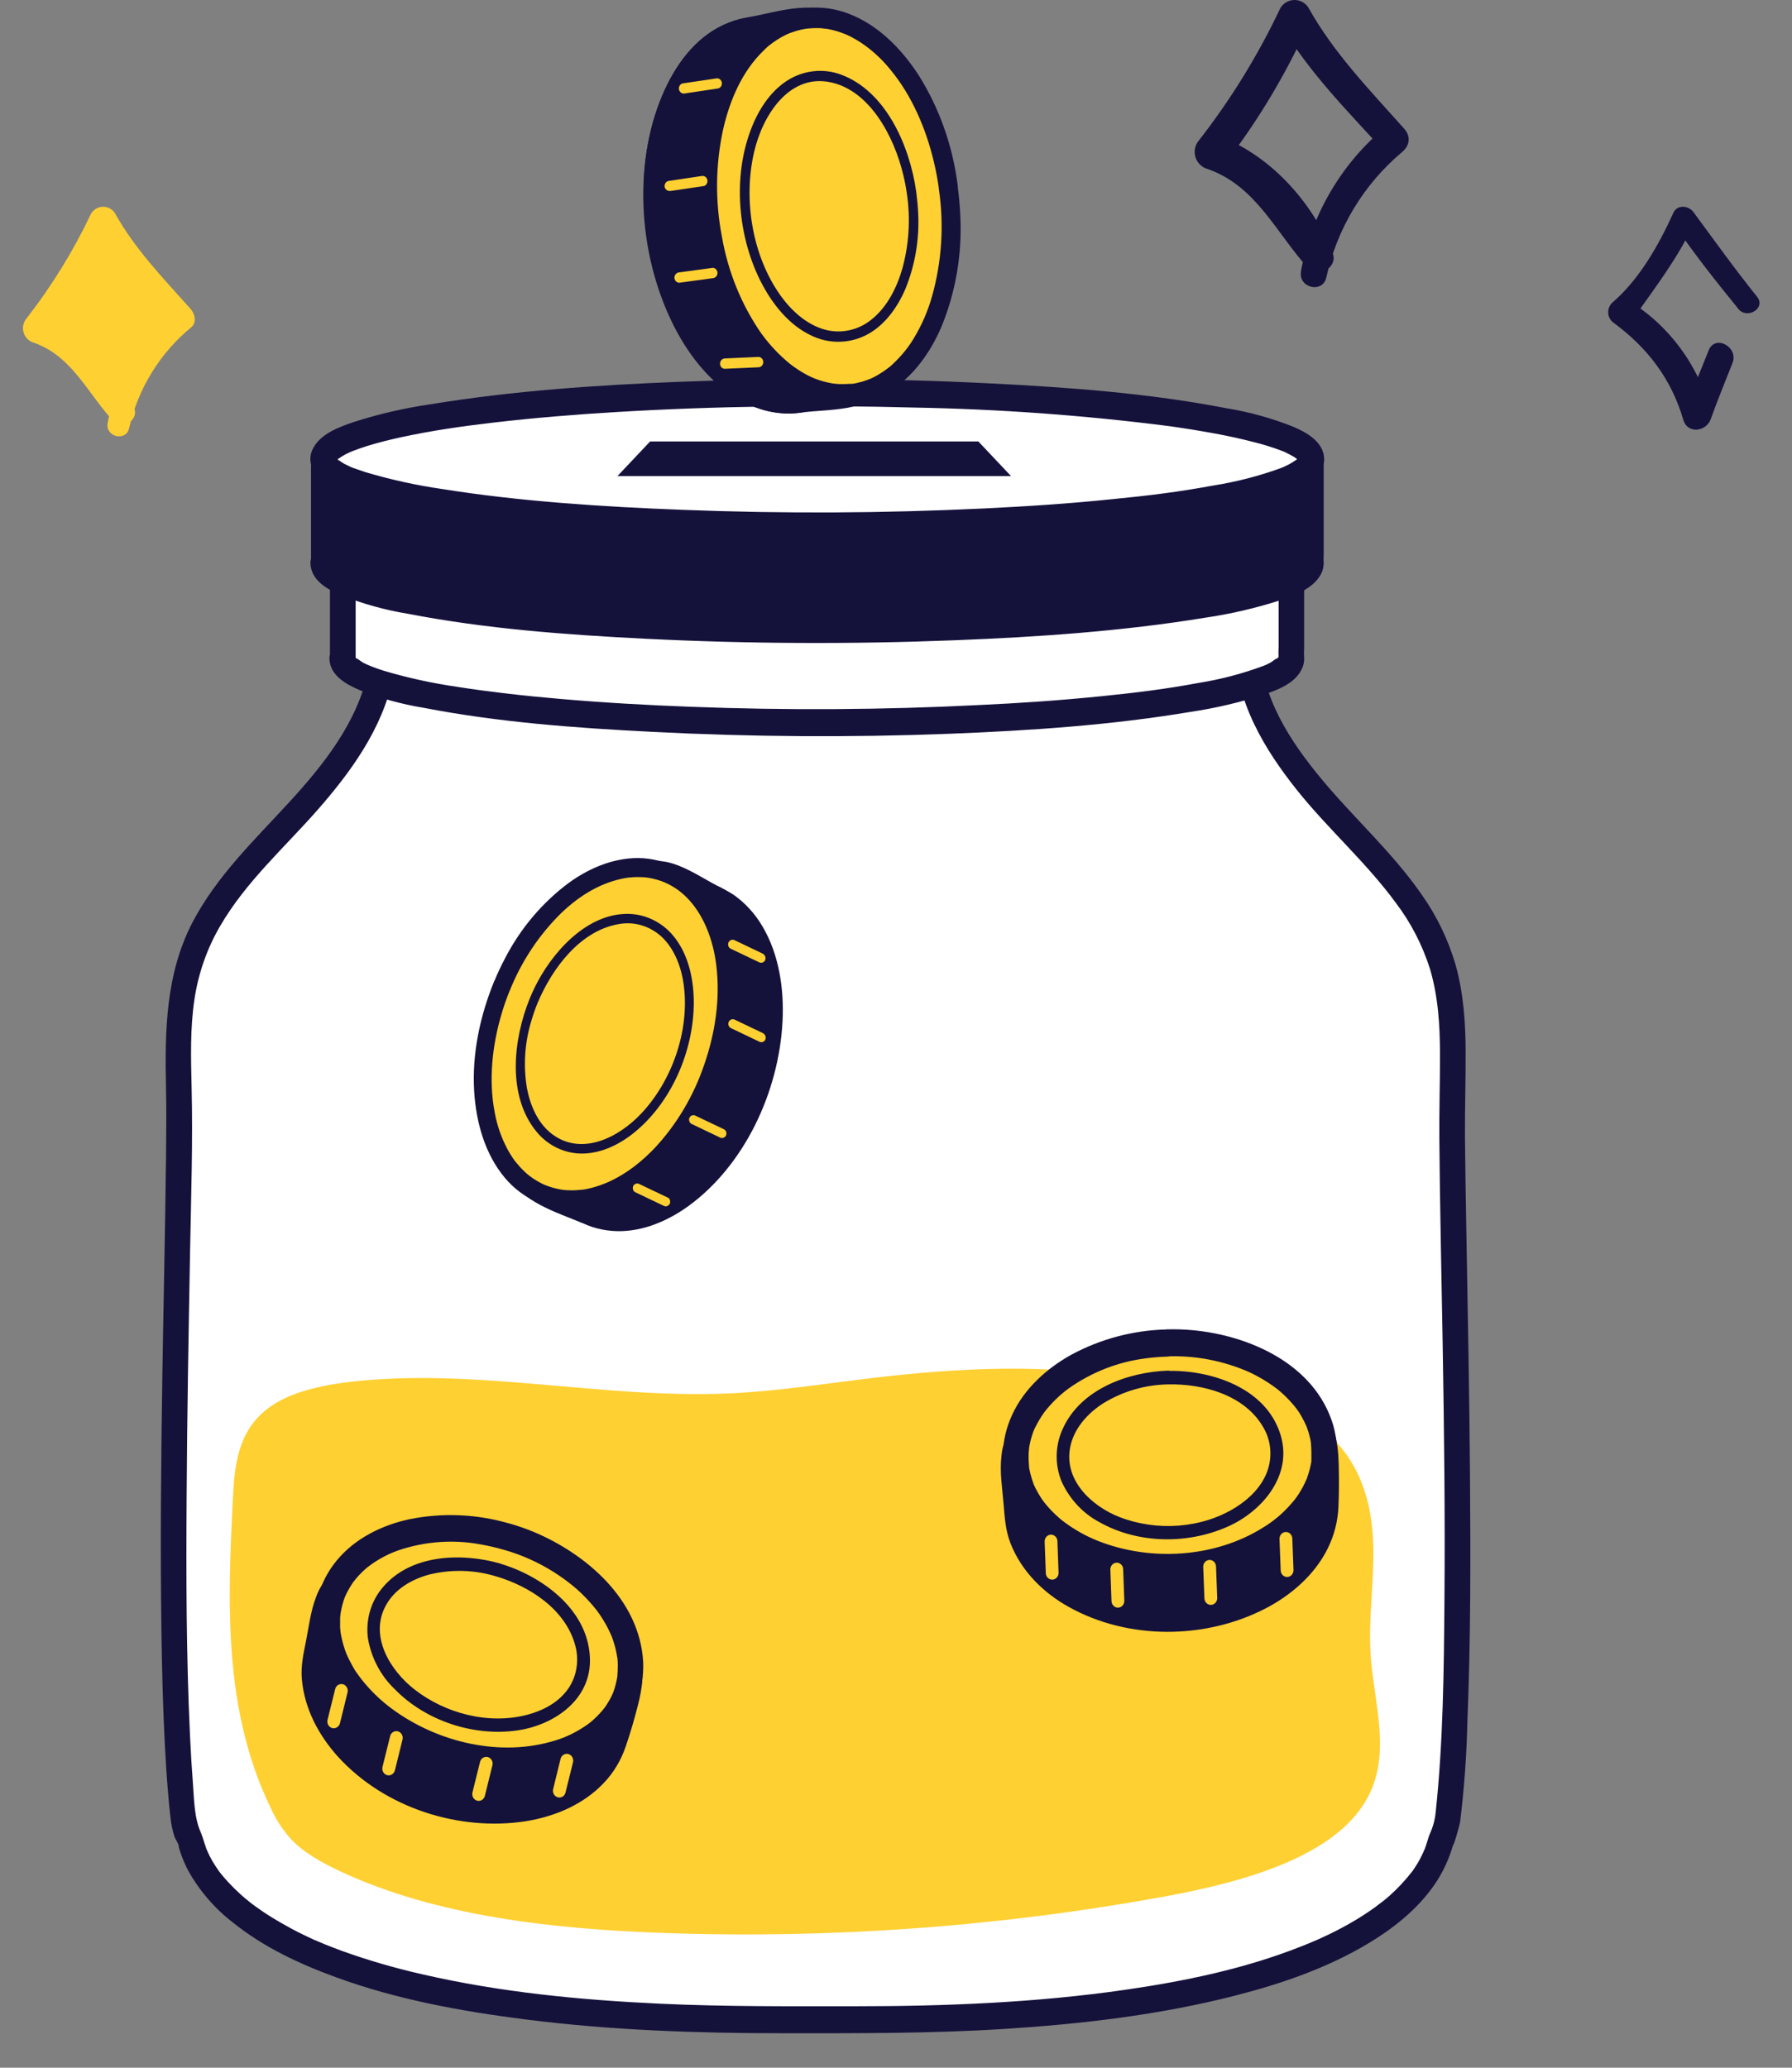<svg width="39" height="45" viewBox="0 0 39 45" fill="none" xmlns="http://www.w3.org/2000/svg">
<rect x="0" y="0" width="39" height="45" fill="#808080" stroke="none"/>
<path d="M8.283 14.671C8.057 15.801 7.237 16.853 6.476 17.68C5.583 18.652 4.577 19.595 4.15 20.872C3.854 21.753 3.866 22.718 3.889 23.656C3.948 25.991 3.554 35.38 3.97 39.403C3.978 39.622 4.032 39.837 4.129 40.032C4.235 40.217 4.523 43.947 16.83 43.947H18.668C30.976 43.947 31.263 40.213 31.369 40.032C31.466 39.837 31.52 39.622 31.529 39.403C31.944 35.38 31.55 25.994 31.61 23.656C31.633 22.718 31.645 21.757 31.348 20.872C30.921 19.595 29.916 18.652 29.023 17.68C28.262 16.853 27.442 15.801 27.216 14.671" fill="white"/>
<path d="M8.015 14.593C7.781 15.726 7.027 16.662 6.281 17.473C5.535 18.285 4.716 19.067 4.191 20.07C3.606 21.19 3.585 22.438 3.613 23.691C3.624 24.186 3.618 24.683 3.613 25.178C3.595 26.769 3.558 28.36 3.533 29.951C3.505 31.801 3.486 33.653 3.513 35.504C3.525 36.324 3.545 37.144 3.587 37.964C3.606 38.313 3.627 38.661 3.657 39.009C3.671 39.184 3.686 39.36 3.708 39.534C3.722 39.686 3.753 39.836 3.8 39.98C3.818 40.028 3.9 40.146 3.893 40.191C3.893 40.218 3.861 40.087 3.875 40.147C3.875 40.161 3.883 40.173 3.886 40.186C3.898 40.224 3.91 40.263 3.922 40.3C3.97 40.445 4.029 40.585 4.1 40.718C4.349 41.16 4.681 41.543 5.075 41.844C5.74 42.38 6.522 42.743 7.307 43.029C8.641 43.519 10.045 43.772 11.443 43.95C13.309 44.187 15.19 44.25 17.069 44.25C18.66 44.25 20.251 44.257 21.84 44.157C23.529 44.05 25.229 43.854 26.876 43.432C27.872 43.178 28.869 42.837 29.765 42.303C30.274 42 30.767 41.618 31.133 41.135C31.336 40.87 31.493 40.569 31.596 40.245C31.605 40.213 31.616 40.182 31.624 40.147C31.639 40.085 31.624 40.2 31.606 40.189C31.634 40.209 31.768 39.705 31.776 39.659C31.866 38.927 31.92 38.191 31.936 37.452C32.008 35.678 32.006 33.9 31.992 32.123C31.979 30.347 31.944 28.585 31.913 26.815C31.901 26.136 31.889 25.457 31.883 24.777C31.878 24.154 31.9 23.533 31.897 22.909C31.897 22.261 31.851 21.602 31.673 20.978C31.511 20.434 31.263 19.924 30.94 19.468C30.298 18.541 29.463 17.804 28.748 16.939C28.092 16.146 27.44 15.169 27.433 14.074C27.433 13.696 26.877 13.695 26.877 14.074V14.202C26.877 14.58 27.433 14.58 27.433 14.202V14.063H26.877L26.891 14.205C26.893 14.282 26.923 14.356 26.974 14.41C27.026 14.465 27.096 14.496 27.169 14.499C27.242 14.499 27.313 14.468 27.365 14.413C27.418 14.358 27.447 14.283 27.447 14.205L27.433 14.063C27.431 13.986 27.401 13.913 27.349 13.858C27.297 13.803 27.228 13.772 27.155 13.77C27.081 13.77 27.011 13.8 26.958 13.855C26.906 13.911 26.877 13.985 26.877 14.063V14.202H27.433V14.074H26.877C26.885 15.258 27.519 16.306 28.217 17.183C28.9 18.041 29.728 18.761 30.378 19.649C30.703 20.077 30.954 20.562 31.12 21.082C31.299 21.683 31.338 22.311 31.339 22.941C31.34 23.572 31.32 24.168 31.325 24.782C31.337 26.285 31.373 27.788 31.398 29.291C31.429 31.132 31.451 32.973 31.436 34.814C31.424 36.352 31.409 37.904 31.246 39.433C31.231 39.594 31.19 39.751 31.124 39.896C31.11 39.928 31.098 39.961 31.087 39.994C31.078 40.023 31.07 40.054 31.06 40.084C31.046 40.129 31.032 40.173 31.016 40.218C31.011 40.231 31.005 40.244 31.001 40.258C30.991 40.288 31.04 40.166 31.008 40.237C30.995 40.267 30.982 40.298 30.968 40.327C30.936 40.398 30.9 40.468 30.861 40.535C30.838 40.574 30.814 40.612 30.789 40.649L30.749 40.708C30.692 40.791 30.78 40.669 30.738 40.723C30.587 40.918 30.42 41.098 30.238 41.26L30.162 41.325L30.117 41.362C30.135 41.347 30.163 41.326 30.117 41.362C30.051 41.413 29.985 41.46 29.918 41.513C29.775 41.615 29.629 41.711 29.479 41.8C29.3 41.906 29.116 42.004 28.93 42.094L28.79 42.16L28.71 42.197L28.697 42.203C28.736 42.185 28.673 42.213 28.664 42.217C28.551 42.266 28.437 42.315 28.321 42.359C27.088 42.848 25.783 43.117 24.482 43.305C22.555 43.583 20.59 43.662 18.636 43.662C17.208 43.662 15.78 43.673 14.352 43.606C12.616 43.525 10.881 43.357 9.183 42.965C8.591 42.831 8.007 42.661 7.434 42.455C7.317 42.411 7.199 42.366 7.082 42.319L6.915 42.249L6.84 42.217L6.793 42.196C6.824 42.209 6.828 42.212 6.793 42.196C6.598 42.106 6.405 42.012 6.216 41.903C6.05 41.811 5.888 41.714 5.73 41.609C5.662 41.563 5.594 41.511 5.527 41.466C5.496 41.443 5.464 41.419 5.435 41.395C5.405 41.37 5.317 41.297 5.387 41.358C5.186 41.192 4.999 41.008 4.831 40.806L4.784 40.748L4.762 40.718C4.718 40.663 4.793 40.764 4.774 40.735C4.756 40.707 4.718 40.655 4.691 40.613C4.644 40.542 4.602 40.469 4.563 40.394C4.531 40.331 4.506 40.265 4.476 40.203C4.527 40.3 4.487 40.232 4.476 40.189C4.467 40.166 4.46 40.143 4.452 40.118C4.43 40.04 4.403 39.962 4.373 39.886C4.226 39.563 4.226 39.176 4.199 38.822C4.172 38.467 4.151 38.118 4.135 37.766C4.053 36.027 4.05 34.285 4.062 32.545C4.072 30.77 4.105 28.995 4.137 27.22C4.159 26.033 4.199 24.843 4.17 23.656C4.155 23.022 4.137 22.377 4.232 21.748C4.317 21.177 4.51 20.631 4.799 20.14C5.355 19.188 6.182 18.455 6.899 17.64C7.616 16.826 8.322 15.866 8.553 14.749C8.629 14.38 8.09 14.224 8.017 14.593H8.015Z" fill="#14123B"/>
<path d="M29.053 31.353C29.676 32.005 29.865 32.835 29.887 33.636C29.909 34.437 29.775 35.236 29.831 36.036C29.905 37.078 30.287 38.169 29.756 39.136C29.067 40.392 27.121 40.948 25.352 41.273C21.757 41.93 18.108 42.196 14.461 42.068C12.013 41.983 9.495 41.699 7.419 40.733C7.011 40.543 6.616 40.324 6.338 40.031C6.151 39.824 5.997 39.587 5.882 39.328C4.855 37.194 4.955 34.864 5.069 32.598C5.103 31.913 5.172 31.163 5.81 30.667C6.28 30.299 6.977 30.147 7.652 30.07C10.367 29.763 13.118 30.446 15.862 30.325C16.894 30.279 17.91 30.119 18.931 29.996C20.839 29.766 22.836 29.664 24.731 30.017C26.17 30.287 28.131 30.386 29.053 31.353Z" fill="#FFD032"/>
<path d="M10.746 34.521C9.548 34.176 8.152 33.918 7.411 34.456C7.04 34.722 7.008 35.505 6.898 35.934C6.563 37.231 7.744 38.701 9.536 39.218C11.328 39.735 13.057 39.102 13.388 37.805C13.505 37.348 13.851 36.543 13.632 36.093C13.227 35.264 11.907 34.859 10.746 34.521Z" fill="#14123B"/>
<path d="M10.821 34.238C10.075 34.023 9.292 33.834 8.514 33.854C8.167 33.855 7.825 33.927 7.505 34.066C7.359 34.131 7.228 34.227 7.119 34.348C7.011 34.469 6.927 34.612 6.874 34.769C6.761 35.063 6.724 35.389 6.662 35.701C6.606 35.985 6.542 36.257 6.57 36.55C6.627 37.194 6.94 37.77 7.355 38.231C8.375 39.351 9.992 39.857 11.432 39.637C12.056 39.539 12.686 39.282 13.138 38.806C13.35 38.584 13.513 38.315 13.615 38.017C13.719 37.717 13.81 37.401 13.888 37.093C13.973 36.754 14.039 36.364 13.907 36.03C13.77 35.723 13.557 35.461 13.291 35.271C12.729 34.83 12.018 34.599 11.352 34.39C11.177 34.336 11.001 34.285 10.823 34.234C10.478 34.136 10.331 34.7 10.676 34.799C11.305 34.981 11.955 35.163 12.535 35.471C12.784 35.59 13.011 35.756 13.206 35.96C13.228 35.985 13.249 36.01 13.271 36.037C13.292 36.063 13.271 36.027 13.294 36.068C13.334 36.124 13.368 36.184 13.397 36.248C13.41 36.279 13.397 36.248 13.397 36.242C13.397 36.256 13.406 36.27 13.409 36.283C13.411 36.297 13.428 36.381 13.421 36.334C13.429 36.407 13.429 36.48 13.421 36.553C13.406 36.699 13.378 36.843 13.339 36.983C13.298 37.137 13.246 37.289 13.203 37.441C13.116 37.722 13.083 37.908 12.942 38.138L12.896 38.207C12.865 38.254 12.883 38.226 12.891 38.215L12.866 38.248C12.821 38.303 12.773 38.357 12.727 38.407C12.647 38.491 12.559 38.566 12.463 38.628C12.236 38.786 11.986 38.902 11.722 38.972C10.53 39.314 9.082 38.96 8.113 38.16C7.997 38.062 7.886 37.958 7.782 37.846C7.692 37.751 7.608 37.649 7.531 37.543C7.451 37.429 7.38 37.309 7.318 37.185C7.304 37.155 7.289 37.124 7.275 37.094C7.275 37.082 7.242 37.017 7.259 37.058C7.233 36.994 7.211 36.929 7.191 36.863C7.175 36.805 7.16 36.746 7.148 36.687L7.131 36.59C7.126 36.555 7.131 36.59 7.131 36.6L7.126 36.545C7.114 36.42 7.116 36.294 7.13 36.169C7.124 36.225 7.136 36.143 7.139 36.127C7.141 36.11 7.152 36.064 7.159 36.029C7.173 35.968 7.188 35.907 7.2 35.847C7.228 35.706 7.251 35.564 7.278 35.423C7.304 35.275 7.341 35.13 7.386 34.987C7.386 34.977 7.415 34.908 7.4 34.943C7.413 34.912 7.428 34.881 7.443 34.845C7.459 34.81 7.474 34.789 7.492 34.76L7.502 34.747C7.483 34.77 7.531 34.714 7.531 34.715C7.53 34.716 7.587 34.666 7.55 34.694C7.577 34.674 7.605 34.657 7.633 34.639C7.663 34.621 7.694 34.605 7.726 34.59L7.765 34.57C7.808 34.55 7.733 34.583 7.779 34.565C7.912 34.517 8.049 34.484 8.188 34.467C8.501 34.428 8.816 34.428 9.129 34.467C9.472 34.509 9.813 34.575 10.148 34.662C10.325 34.706 10.501 34.754 10.677 34.804C11.019 34.902 11.166 34.337 10.821 34.238Z" fill="#14123B"/>
<path d="M13.665 36.73C14 35.433 12.819 33.963 11.027 33.446C9.235 32.93 7.51 33.562 7.175 34.859C6.84 36.156 8.022 37.626 9.814 38.143C11.606 38.659 13.33 38.027 13.665 36.73Z" fill="#FFD032"/>
<path d="M11.098 33.16C10.387 32.95 9.64 32.916 8.914 33.062C8.327 33.187 7.729 33.474 7.33 33.959C7.14 34.187 7 34.456 6.92 34.748C6.84 35.04 6.822 35.347 6.867 35.647C6.952 36.252 7.29 36.802 7.701 37.224C8.716 38.284 10.282 38.773 11.691 38.563C12.305 38.472 12.917 38.223 13.374 37.769C13.581 37.567 13.744 37.32 13.851 37.045C13.959 36.77 14.009 36.474 13.998 36.176C13.924 34.798 12.736 33.808 11.613 33.338C11.445 33.269 11.274 33.209 11.1 33.159C10.755 33.061 10.608 33.624 10.953 33.725C11.542 33.889 12.091 34.184 12.562 34.592C12.67 34.689 12.771 34.792 12.867 34.902C12.949 34.993 13.024 35.092 13.091 35.196C13.163 35.307 13.227 35.423 13.282 35.544C13.288 35.557 13.314 35.617 13.308 35.601C13.303 35.585 13.329 35.659 13.334 35.672C13.355 35.734 13.375 35.797 13.391 35.859C13.406 35.922 13.416 35.967 13.425 36.021C13.425 36.039 13.431 36.057 13.434 36.075C13.434 36.07 13.429 36.03 13.434 36.065C13.44 36.1 13.441 36.127 13.443 36.163C13.446 36.221 13.446 36.28 13.443 36.338C13.443 36.369 13.443 36.402 13.437 36.436C13.437 36.449 13.437 36.462 13.437 36.476C13.437 36.522 13.444 36.432 13.437 36.476C13.418 36.599 13.387 36.721 13.344 36.837C13.363 36.79 13.329 36.87 13.324 36.882C13.318 36.894 13.3 36.933 13.287 36.958C13.256 37.015 13.222 37.07 13.187 37.124C13.179 37.136 13.172 37.147 13.164 37.158C13.19 37.122 13.164 37.158 13.157 37.166C13.14 37.188 13.123 37.21 13.104 37.232C13.062 37.282 13.017 37.329 12.97 37.374C12.888 37.457 12.796 37.529 12.698 37.589C12.475 37.736 12.231 37.844 11.976 37.909C10.795 38.235 9.418 37.889 8.433 37.115C8.218 36.944 8.023 36.747 7.853 36.528C7.832 36.5 7.8 36.454 7.76 36.401C7.72 36.347 7.686 36.283 7.652 36.221C7.619 36.16 7.593 36.11 7.567 36.053C7.555 36.027 7.543 36 7.532 35.974C7.549 36.013 7.514 35.927 7.509 35.911C7.469 35.793 7.438 35.672 7.416 35.549L7.411 35.509C7.411 35.509 7.411 35.554 7.411 35.52C7.411 35.486 7.404 35.456 7.402 35.422C7.402 35.359 7.402 35.297 7.402 35.233C7.402 35.206 7.402 35.179 7.408 35.153C7.413 35.126 7.408 35.117 7.413 35.099C7.413 35.104 7.407 35.145 7.413 35.11C7.423 35.047 7.436 34.985 7.452 34.924C7.468 34.864 7.487 34.806 7.509 34.748C7.492 34.791 7.518 34.728 7.524 34.716C7.54 34.682 7.556 34.649 7.574 34.618C7.602 34.565 7.633 34.513 7.666 34.464L7.69 34.429C7.712 34.4 7.736 34.371 7.76 34.342C7.8 34.296 7.841 34.251 7.885 34.209L7.948 34.151L7.98 34.123C8.02 34.089 7.929 34.161 8.002 34.105C8.204 33.949 8.427 33.826 8.665 33.742C9.241 33.546 9.853 33.5 10.449 33.609C10.621 33.639 10.792 33.678 10.96 33.727C11.297 33.824 11.445 33.258 11.098 33.16Z" fill="#14123B"/>
<path d="M10.875 34.024C10.041 33.789 8.916 33.82 8.309 34.572C8.188 34.721 8.098 34.895 8.046 35.084C7.995 35.273 7.982 35.471 8.009 35.665C8.083 36.084 8.284 36.465 8.581 36.752C9.269 37.463 10.325 37.797 11.268 37.658C12.046 37.544 12.884 36.997 12.838 36.064C12.787 34.995 11.754 34.283 10.871 34.024C10.837 34.016 10.8 34.022 10.77 34.041C10.739 34.061 10.717 34.092 10.708 34.128C10.698 34.165 10.702 34.203 10.719 34.237C10.736 34.27 10.764 34.295 10.798 34.307C11.509 34.516 12.313 35.017 12.522 35.821C12.564 35.977 12.572 36.141 12.546 36.3C12.521 36.46 12.461 36.612 12.371 36.744C12.163 37.048 11.823 37.225 11.487 37.315C10.653 37.54 9.699 37.3 9.015 36.763C8.501 36.361 8.032 35.617 8.394 34.946C8.588 34.584 8.957 34.374 9.327 34.271C9.812 34.149 10.319 34.161 10.798 34.307C10.834 34.317 10.872 34.313 10.904 34.294C10.937 34.275 10.96 34.243 10.971 34.206C10.981 34.168 10.976 34.128 10.959 34.094C10.941 34.06 10.911 34.035 10.875 34.024Z" fill="#14123B"/>
<path d="M12.306 39.016L12.47 38.355C12.479 38.317 12.475 38.277 12.456 38.243C12.438 38.209 12.407 38.184 12.372 38.174C12.336 38.164 12.298 38.169 12.266 38.188C12.233 38.208 12.21 38.24 12.2 38.277L12.038 38.938C12.029 38.975 12.034 39.014 12.053 39.047C12.071 39.08 12.101 39.104 12.136 39.114C12.171 39.125 12.208 39.12 12.24 39.102C12.272 39.084 12.296 39.053 12.306 39.016Z" fill="#FFD032"/>
<path d="M10.551 39.089L10.714 38.428C10.72 38.409 10.722 38.389 10.721 38.369C10.719 38.349 10.714 38.33 10.705 38.312C10.696 38.295 10.684 38.279 10.669 38.267C10.654 38.254 10.637 38.245 10.619 38.24C10.6 38.235 10.581 38.233 10.563 38.236C10.544 38.239 10.526 38.246 10.51 38.256C10.494 38.266 10.48 38.28 10.469 38.296C10.458 38.312 10.45 38.331 10.446 38.35L10.282 39.011C10.274 39.048 10.279 39.087 10.297 39.12C10.316 39.153 10.345 39.177 10.38 39.187C10.415 39.198 10.453 39.193 10.485 39.175C10.516 39.156 10.54 39.126 10.551 39.089Z" fill="#FFD032"/>
<path d="M8.595 38.526L8.758 37.865C8.764 37.846 8.765 37.826 8.764 37.807C8.762 37.787 8.756 37.768 8.747 37.751C8.738 37.734 8.726 37.719 8.712 37.707C8.697 37.694 8.68 37.685 8.662 37.68C8.644 37.675 8.625 37.673 8.607 37.676C8.588 37.679 8.571 37.685 8.554 37.695C8.538 37.705 8.524 37.718 8.513 37.734C8.502 37.75 8.494 37.768 8.49 37.787L8.326 38.447C8.321 38.466 8.319 38.486 8.321 38.505C8.322 38.525 8.328 38.544 8.337 38.561C8.346 38.578 8.358 38.593 8.373 38.606C8.387 38.618 8.404 38.627 8.422 38.632C8.44 38.637 8.459 38.639 8.477 38.636C8.496 38.634 8.514 38.627 8.53 38.617C8.546 38.607 8.56 38.594 8.571 38.578C8.582 38.563 8.59 38.545 8.595 38.526Z" fill="#FFD032"/>
<path d="M7.399 37.501L7.562 36.84C7.568 36.821 7.57 36.801 7.568 36.782C7.566 36.763 7.56 36.743 7.551 36.726C7.542 36.709 7.53 36.694 7.516 36.682C7.501 36.669 7.484 36.66 7.466 36.655C7.448 36.65 7.429 36.649 7.411 36.651C7.392 36.654 7.375 36.66 7.359 36.67C7.342 36.68 7.328 36.693 7.317 36.709C7.306 36.725 7.298 36.743 7.294 36.762L7.13 37.422C7.125 37.441 7.123 37.461 7.125 37.48C7.127 37.5 7.132 37.519 7.141 37.536C7.15 37.553 7.162 37.569 7.177 37.581C7.191 37.593 7.208 37.602 7.226 37.607C7.244 37.612 7.263 37.614 7.281 37.611C7.3 37.609 7.318 37.602 7.334 37.592C7.35 37.583 7.364 37.569 7.375 37.553C7.386 37.538 7.394 37.52 7.399 37.501Z" fill="#FFD032"/>
<path d="M25.423 30.345C24.181 30.382 22.773 30.564 22.21 31.306C21.932 31.673 22.118 32.432 22.125 32.878C22.161 34.222 23.7 35.266 25.553 35.211C27.406 35.156 28.889 34.022 28.851 32.678C28.838 32.205 28.943 31.33 28.614 30.966C28 30.296 26.625 30.31 25.423 30.345Z" fill="#14123B"/>
<path d="M25.425 30.051C24.679 30.073 23.91 30.13 23.193 30.362C22.878 30.455 22.582 30.604 22.315 30.804C22.177 30.908 22.056 31.035 21.956 31.18C21.863 31.333 21.808 31.509 21.795 31.69C21.754 32.035 21.812 32.376 21.84 32.72C21.865 33.023 21.882 33.307 21.993 33.59C22.233 34.2 22.712 34.667 23.257 34.97C24.554 35.696 26.233 35.682 27.542 35.005C28.091 34.721 28.612 34.278 28.898 33.695C29.035 33.418 29.114 33.113 29.129 32.801C29.142 32.498 29.143 32.186 29.135 31.881C29.127 31.549 29.094 31.172 28.911 30.889C28.727 30.606 28.421 30.428 28.122 30.302C27.454 30.029 26.687 30.026 25.98 30.033C25.795 30.033 25.609 30.04 25.424 30.046C25.067 30.057 25.065 30.644 25.424 30.633C26.09 30.614 26.794 30.587 27.436 30.713C27.584 30.741 27.73 30.78 27.873 30.83C27.99 30.869 28.103 30.923 28.207 30.992C28.234 31.01 28.262 31.029 28.288 31.048C28.314 31.068 28.282 31.04 28.319 31.072C28.355 31.104 28.367 31.115 28.389 31.138L28.426 31.178C28.405 31.143 28.455 31.21 28.426 31.178C28.493 31.276 28.534 31.391 28.545 31.511C28.556 31.57 28.563 31.63 28.566 31.69C28.572 31.775 28.575 31.858 28.576 31.942C28.576 32.093 28.576 32.244 28.571 32.395C28.571 32.524 28.571 32.653 28.571 32.787C28.571 32.813 28.571 32.84 28.571 32.868C28.571 32.895 28.571 32.904 28.571 32.922C28.571 32.917 28.577 32.877 28.571 32.911C28.56 32.977 28.546 33.042 28.529 33.107C28.514 33.163 28.495 33.219 28.476 33.274C28.457 33.329 28.492 33.237 28.476 33.281L28.459 33.318C28.445 33.352 28.429 33.385 28.413 33.416C28.383 33.474 28.351 33.531 28.32 33.585C28.306 33.61 28.29 33.633 28.274 33.656L28.242 33.703C28.26 33.678 28.242 33.703 28.234 33.712C28.07 33.924 27.876 34.109 27.658 34.259C26.599 34.993 25.143 35.101 23.952 34.65C23.689 34.548 23.44 34.41 23.21 34.24C23.165 34.208 23.121 34.173 23.08 34.135C23.029 34.09 22.979 34.043 22.932 33.994C22.884 33.946 22.839 33.897 22.797 33.845C22.764 33.806 22.733 33.766 22.705 33.723C22.633 33.617 22.571 33.504 22.519 33.386C22.54 33.433 22.508 33.355 22.503 33.342C22.493 33.312 22.483 33.282 22.475 33.252C22.457 33.191 22.443 33.13 22.431 33.068C22.431 33.05 22.425 33.031 22.422 33.014C22.422 33.014 22.427 33.059 22.422 33.025C22.416 32.99 22.416 32.961 22.415 32.927C22.415 32.856 22.408 32.785 22.402 32.714C22.39 32.559 22.371 32.405 22.358 32.249C22.341 32.089 22.338 31.927 22.349 31.766C22.349 31.75 22.349 31.733 22.349 31.717C22.344 31.756 22.349 31.704 22.349 31.7C22.354 31.67 22.361 31.64 22.369 31.61C22.381 31.563 22.402 31.518 22.428 31.478C22.421 31.489 22.464 31.437 22.477 31.422C22.49 31.408 22.521 31.375 22.544 31.353C22.567 31.33 22.585 31.314 22.606 31.296C22.642 31.265 22.579 31.317 22.617 31.287L22.662 31.252C22.777 31.17 22.899 31.099 23.027 31.04C23.313 30.919 23.61 30.831 23.914 30.777C24.242 30.716 24.573 30.676 24.905 30.657C25.078 30.645 25.251 30.637 25.423 30.632C25.782 30.628 25.784 30.04 25.425 30.051Z" fill="#14123B"/>
<path d="M25.526 34.092C27.383 34.037 28.859 32.903 28.823 31.559C28.788 30.215 27.253 29.17 25.396 29.225C23.54 29.28 22.063 30.415 22.099 31.758C22.135 33.102 23.669 34.147 25.526 34.092Z" fill="#FFD032"/>
<path d="M25.393 28.933C24.667 28.949 23.953 29.138 23.306 29.488C22.782 29.781 22.287 30.221 22.027 30.793C21.9 31.064 21.831 31.361 21.825 31.664C21.818 31.966 21.875 32.266 21.99 32.543C22.226 33.115 22.701 33.555 23.212 33.846C24.475 34.561 26.095 34.559 27.392 33.944C27.948 33.68 28.471 33.266 28.794 32.711C28.943 32.46 29.04 32.179 29.078 31.886C29.116 31.593 29.094 31.295 29.014 31.011C28.611 29.674 27.169 29.06 25.956 28.949C25.771 28.932 25.585 28.926 25.4 28.931C25.043 28.941 25.041 29.529 25.4 29.519C26.016 29.496 26.629 29.614 27.197 29.866C27.331 29.929 27.461 30.002 27.586 30.082C27.642 30.119 27.697 30.156 27.751 30.196C27.796 30.228 27.84 30.263 27.881 30.301C27.979 30.387 28.07 30.481 28.155 30.582C28.229 30.668 28.294 30.764 28.347 30.866C28.376 30.918 28.402 30.972 28.426 31.026C28.45 31.08 28.421 31.006 28.439 31.056C28.452 31.091 28.463 31.124 28.474 31.159C28.491 31.215 28.506 31.272 28.518 31.329C28.524 31.36 28.529 31.391 28.535 31.427C28.525 31.373 28.535 31.454 28.535 31.471C28.539 31.531 28.541 31.591 28.54 31.651C28.54 31.682 28.54 31.714 28.54 31.748V31.79C28.54 31.846 28.54 31.772 28.54 31.806C28.519 31.927 28.488 32.045 28.447 32.16C28.43 32.211 28.457 32.142 28.435 32.192C28.422 32.221 28.409 32.251 28.395 32.279C28.368 32.338 28.337 32.394 28.303 32.45C28.246 32.549 28.179 32.641 28.103 32.724C27.928 32.927 27.725 33.1 27.5 33.237C26.446 33.904 25.037 33.989 23.886 33.531C23.634 33.43 23.394 33.296 23.173 33.133L23.105 33.081L23.053 33.037C22.998 32.989 22.945 32.94 22.894 32.887C22.843 32.834 22.808 32.796 22.769 32.748C22.735 32.709 22.705 32.669 22.676 32.627C22.608 32.525 22.547 32.416 22.496 32.303C22.496 32.294 22.474 32.251 22.496 32.297L22.482 32.26C22.473 32.234 22.464 32.208 22.456 32.183C22.436 32.119 22.419 32.053 22.405 31.987L22.392 31.907C22.401 31.962 22.392 31.881 22.392 31.863C22.386 31.798 22.384 31.732 22.386 31.667C22.386 31.635 22.386 31.604 22.392 31.569C22.392 31.552 22.401 31.489 22.392 31.54C22.401 31.477 22.413 31.415 22.428 31.354C22.442 31.293 22.46 31.24 22.479 31.185C22.479 31.178 22.501 31.125 22.489 31.156C22.477 31.188 22.494 31.142 22.495 31.141C22.509 31.106 22.525 31.073 22.541 31.043C22.595 30.936 22.657 30.834 22.726 30.737C22.881 30.536 23.062 30.359 23.264 30.212C23.761 29.862 24.329 29.64 24.922 29.564C25.08 29.541 25.245 29.529 25.407 29.524C25.751 29.509 25.753 28.922 25.393 28.933Z" fill="#14123B"/>
<path d="M25.417 29.829C24.563 29.86 23.518 30.221 23.126 31.102C23.045 31.279 23.001 31.473 22.997 31.67C22.993 31.867 23.03 32.062 23.104 32.243C23.277 32.624 23.565 32.934 23.922 33.124C24.783 33.613 25.901 33.613 26.785 33.194C27.486 32.858 28.13 32.101 27.872 31.237C27.562 30.193 26.34 29.813 25.417 29.835C25.238 29.835 25.237 30.129 25.417 30.129C26.158 30.11 27.091 30.347 27.5 31.074C27.581 31.214 27.63 31.371 27.644 31.534C27.658 31.696 27.637 31.86 27.583 32.013C27.459 32.358 27.183 32.624 26.888 32.808C26.147 33.27 25.169 33.328 24.367 33.017C23.76 32.782 23.114 32.195 23.304 31.437C23.403 31.046 23.698 30.738 24.02 30.534C24.446 30.276 24.926 30.137 25.417 30.129C25.595 30.116 25.595 29.822 25.417 29.829Z" fill="#14123B"/>
<path d="M28.151 34.173L28.125 33.488C28.125 33.449 28.11 33.412 28.084 33.384C28.058 33.356 28.022 33.341 27.985 33.341C27.948 33.341 27.913 33.356 27.887 33.384C27.86 33.412 27.846 33.449 27.846 33.488L27.872 34.173C27.872 34.212 27.887 34.249 27.913 34.277C27.939 34.304 27.974 34.32 28.011 34.32C28.048 34.32 28.084 34.304 28.11 34.277C28.136 34.249 28.151 34.212 28.151 34.173Z" fill="#FFD032"/>
<path d="M26.491 34.78L26.465 34.095C26.465 34.056 26.45 34.019 26.424 33.992C26.398 33.964 26.362 33.949 26.325 33.949C26.288 33.949 26.253 33.964 26.227 33.992C26.201 34.019 26.186 34.056 26.186 34.095L26.212 34.78C26.212 34.819 26.227 34.857 26.253 34.884C26.279 34.912 26.314 34.927 26.351 34.927C26.388 34.927 26.424 34.912 26.45 34.884C26.476 34.857 26.491 34.819 26.491 34.78Z" fill="#FFD032"/>
<path d="M24.469 34.841L24.444 34.156C24.444 34.117 24.429 34.079 24.403 34.052C24.377 34.024 24.342 34.009 24.305 34.009C24.268 34.009 24.232 34.024 24.206 34.052C24.18 34.079 24.165 34.117 24.165 34.156L24.19 34.841C24.19 34.88 24.205 34.917 24.231 34.944C24.257 34.972 24.293 34.987 24.33 34.987C24.367 34.987 24.402 34.972 24.428 34.944C24.454 34.917 24.469 34.88 24.469 34.841Z" fill="#FFD032"/>
<path d="M23.038 34.231L23.013 33.546C23.013 33.507 22.999 33.47 22.973 33.442C22.946 33.415 22.911 33.399 22.874 33.399C22.837 33.399 22.802 33.415 22.775 33.442C22.749 33.47 22.735 33.507 22.735 33.546L22.76 34.231C22.76 34.27 22.774 34.307 22.8 34.335C22.827 34.362 22.862 34.378 22.899 34.378C22.936 34.378 22.971 34.362 22.997 34.335C23.024 34.307 23.038 34.27 23.038 34.231Z" fill="#FFD032"/>
<path d="M7.459 12.641V14.326C7.459 14.332 7.447 14.326 7.447 14.326C7.447 15.095 12.073 15.719 17.779 15.719C23.485 15.719 28.112 15.095 28.112 14.326C28.112 14.309 28.112 14.358 28.112 14.341V12.574" fill="white"/>
<path d="M7.181 12.641V14.326L7.385 14.042H7.373C7.314 14.059 7.262 14.097 7.225 14.148C7.189 14.199 7.169 14.262 7.169 14.326C7.174 14.703 7.54 14.895 7.825 15.018C8.274 15.197 8.74 15.326 9.215 15.403C10.853 15.721 12.53 15.843 14.191 15.927C16.347 16.038 18.506 16.052 20.668 15.969C22.42 15.9 24.181 15.783 25.914 15.492C26.447 15.413 26.974 15.29 27.489 15.123C27.779 15.025 28.172 14.883 28.323 14.577C28.364 14.503 28.385 14.419 28.383 14.334C28.381 14.257 28.351 14.184 28.299 14.129C28.247 14.075 28.178 14.043 28.105 14.04C28.032 14.042 27.962 14.073 27.91 14.128C27.858 14.183 27.829 14.257 27.827 14.334V14.355H28.383C28.378 14.263 28.378 14.171 28.383 14.08V12.574C28.383 12.196 27.827 12.195 27.827 12.574V14.075C27.822 14.166 27.822 14.258 27.827 14.35C27.827 14.428 27.857 14.502 27.909 14.557C27.961 14.612 28.032 14.643 28.105 14.643C28.179 14.643 28.25 14.612 28.302 14.557C28.354 14.502 28.383 14.428 28.383 14.35V14.329H27.827C27.834 14.389 27.848 14.244 27.827 14.31C27.815 14.355 27.867 14.244 27.844 14.269C27.838 14.279 27.833 14.289 27.828 14.3C27.801 14.345 27.848 14.274 27.849 14.273C27.849 14.272 27.832 14.295 27.824 14.301L27.801 14.324C27.759 14.368 27.781 14.312 27.816 14.315C27.785 14.315 27.684 14.403 27.652 14.419C27.621 14.436 27.587 14.451 27.555 14.468C27.5 14.495 27.619 14.442 27.555 14.468L27.487 14.495C27.031 14.664 26.561 14.787 26.082 14.863C25.375 14.995 24.736 15.074 24.007 15.148C23.107 15.24 22.206 15.303 21.303 15.344C19.212 15.45 17.116 15.462 15.016 15.381C14.079 15.346 13.143 15.293 12.209 15.212C11.8 15.177 11.391 15.137 10.983 15.088C10.612 15.044 10.305 15.004 9.954 14.948C9.414 14.87 8.879 14.754 8.354 14.598C8.261 14.569 8.169 14.537 8.076 14.5C8.046 14.489 7.931 14.435 8.017 14.477C7.98 14.459 7.943 14.443 7.906 14.423C7.851 14.394 7.797 14.342 7.741 14.318C7.75 14.318 7.798 14.373 7.758 14.332C7.751 14.323 7.741 14.316 7.734 14.308C7.727 14.299 7.72 14.291 7.712 14.284C7.672 14.249 7.758 14.348 7.729 14.307C7.722 14.299 7.717 14.29 7.713 14.28C7.694 14.227 7.735 14.341 7.728 14.316C7.704 14.242 7.728 14.384 7.728 14.333L7.523 14.616H7.536C7.594 14.599 7.646 14.562 7.683 14.511C7.72 14.46 7.74 14.397 7.74 14.333V12.641C7.74 12.262 7.184 12.262 7.184 12.641H7.181Z" fill="#14123B"/>
<path d="M7.047 10.16V12.249C7.047 12.255 7.034 12.249 7.034 12.249C7.034 13.05 11.847 13.698 17.782 13.698C23.718 13.698 28.53 13.05 28.53 12.249C28.53 12.23 28.53 12.282 28.53 12.265V10.088" fill="#14123B"/>
<path d="M6.769 10.161V12.249L6.973 11.965H6.96C6.901 11.982 6.849 12.019 6.813 12.07C6.776 12.121 6.756 12.184 6.756 12.248C6.762 12.64 7.142 12.835 7.434 12.958C7.902 13.143 8.386 13.278 8.88 13.358C10.58 13.687 12.318 13.814 14.041 13.901C16.284 14.013 18.535 14.022 20.78 13.934C22.598 13.863 24.425 13.738 26.224 13.444C26.782 13.363 27.334 13.234 27.874 13.06C28.178 12.955 28.578 12.814 28.747 12.498C28.788 12.422 28.809 12.336 28.808 12.248C28.808 12.17 28.778 12.096 28.726 12.04C28.674 11.985 28.603 11.954 28.53 11.954C28.456 11.954 28.385 11.985 28.333 12.04C28.281 12.096 28.252 12.17 28.252 12.248V12.269H28.808C28.804 12.199 28.804 12.129 28.808 12.059V10.088C28.808 9.71 28.252 9.71 28.252 10.088V12.005C28.247 12.093 28.247 12.182 28.252 12.27C28.254 12.347 28.284 12.42 28.335 12.475C28.387 12.529 28.457 12.561 28.53 12.563C28.603 12.562 28.673 12.53 28.725 12.476C28.776 12.421 28.806 12.347 28.808 12.27V12.249H28.252C28.259 12.312 28.274 12.159 28.252 12.229C28.238 12.282 28.295 12.149 28.252 12.229C28.225 12.274 28.269 12.204 28.271 12.203C28.273 12.202 28.255 12.224 28.248 12.229L28.225 12.254C28.188 12.293 28.203 12.262 28.236 12.246C28.178 12.275 28.126 12.323 28.068 12.354C28.035 12.372 28 12.389 27.965 12.406C27.9 12.437 28.026 12.381 27.956 12.406L27.889 12.434C27.413 12.608 26.922 12.736 26.424 12.816C25.683 12.954 25.018 13.036 24.259 13.114C23.322 13.212 22.382 13.275 21.442 13.321C19.266 13.427 17.089 13.438 14.91 13.354C13.928 13.318 12.947 13.262 11.968 13.177C11.187 13.108 10.381 13.02 9.651 12.904C9.082 12.825 8.519 12.705 7.966 12.543C7.873 12.512 7.773 12.48 7.679 12.445L7.617 12.42L7.591 12.409C7.542 12.39 7.644 12.435 7.613 12.418C7.581 12.402 7.539 12.384 7.503 12.365C7.44 12.332 7.386 12.291 7.327 12.254C7.304 12.239 7.388 12.313 7.345 12.268L7.317 12.24C7.31 12.233 7.303 12.224 7.295 12.217C7.258 12.184 7.34 12.286 7.31 12.237C7.306 12.228 7.301 12.219 7.295 12.21C7.264 12.173 7.322 12.287 7.309 12.246C7.284 12.17 7.309 12.307 7.309 12.26L7.105 12.543H7.118C7.179 12.526 7.232 12.487 7.27 12.434C7.307 12.381 7.327 12.316 7.325 12.249V10.161C7.325 9.783 6.769 9.782 6.769 10.161Z" fill="#14123B"/>
<path d="M17.779 11.447C23.715 11.447 28.527 10.798 28.527 9.997C28.527 9.197 23.715 8.548 17.779 8.548C11.843 8.548 7.031 9.197 7.031 9.997C7.031 10.798 11.843 11.447 17.779 11.447Z" fill="white"/>
<path d="M28.251 9.999C28.251 10.059 28.274 9.906 28.251 9.982C28.238 10.025 28.293 9.914 28.264 9.949C28.257 9.958 28.252 9.969 28.247 9.979C28.227 10.024 28.294 9.929 28.268 9.95C28.258 9.958 28.251 9.971 28.241 9.98L28.217 10.004C28.168 10.056 28.267 9.971 28.227 9.997C28.17 10.033 28.116 10.072 28.056 10.104L27.952 10.155C27.925 10.169 28.018 10.128 27.952 10.155L27.876 10.187C27.397 10.361 26.904 10.488 26.402 10.567C25.661 10.704 24.989 10.788 24.228 10.861C23.295 10.959 22.36 11.02 21.424 11.065C19.241 11.17 17.056 11.181 14.87 11.096C13.126 11.03 11.303 10.912 9.625 10.643C9.064 10.562 8.508 10.44 7.963 10.278C7.87 10.247 7.771 10.214 7.677 10.18L7.616 10.154C7.546 10.126 7.639 10.167 7.616 10.154C7.592 10.142 7.539 10.118 7.501 10.098C7.443 10.066 7.391 10.027 7.337 9.993C7.312 9.976 7.398 10.053 7.351 10.003L7.326 9.979C7.317 9.97 7.31 9.957 7.3 9.949C7.289 9.941 7.347 10.022 7.317 9.972C7.313 9.963 7.308 9.954 7.302 9.945C7.274 9.915 7.331 10.028 7.317 9.981C7.293 9.903 7.317 10.059 7.317 9.995C7.317 9.96 7.294 10.086 7.317 10.011C7.33 9.97 7.273 10.085 7.303 10.048C7.31 10.038 7.316 10.028 7.32 10.017C7.338 9.975 7.268 10.072 7.303 10.041C7.312 10.034 7.318 10.024 7.326 10.017C7.333 10.011 7.347 9.998 7.356 9.987C7.395 9.945 7.295 10.03 7.343 9.998C7.399 9.959 7.456 9.923 7.515 9.89C7.551 9.872 7.586 9.857 7.621 9.839C7.656 9.822 7.551 9.868 7.599 9.849L7.625 9.837L7.693 9.81C7.792 9.772 7.891 9.737 7.991 9.706C8.234 9.631 8.48 9.57 8.727 9.516C9.424 9.366 10.061 9.276 10.746 9.196C11.63 9.093 12.518 9.021 13.405 8.968C15.57 8.837 17.742 8.812 19.91 8.87C21.766 8.904 23.619 9.04 25.462 9.276L25.68 9.308L25.945 9.349C26.111 9.376 26.276 9.405 26.442 9.435C26.72 9.487 26.998 9.546 27.27 9.617C27.483 9.669 27.694 9.734 27.901 9.813L27.962 9.838C27.919 9.817 28.026 9.865 27.962 9.838C28.004 9.86 28.038 9.875 28.076 9.896C28.114 9.917 28.137 9.929 28.169 9.948C28.202 9.966 28.232 10.006 28.252 10.007C28.232 10.007 28.191 9.95 28.23 9.99L28.26 10.02C28.267 10.029 28.274 10.036 28.281 10.044C28.301 10.059 28.232 9.971 28.262 10.017C28.266 10.027 28.271 10.036 28.277 10.045C28.307 10.082 28.25 9.967 28.263 10.008C28.288 10.085 28.263 9.948 28.263 9.995C28.268 10.373 28.824 10.374 28.819 9.995C28.813 9.616 28.432 9.408 28.14 9.285C27.673 9.1 27.188 8.965 26.694 8.885C24.995 8.556 23.257 8.429 21.533 8.343C19.29 8.23 17.04 8.221 14.794 8.309C12.981 8.38 11.159 8.505 9.364 8.799C8.8 8.881 8.242 9.01 7.697 9.185C7.389 9.291 6.99 9.432 6.818 9.748C6.632 10.092 6.885 10.412 7.162 10.575C7.55 10.806 8.008 10.917 8.44 11.016C10.025 11.379 11.665 11.505 13.281 11.609C15.505 11.747 17.74 11.773 19.968 11.707C21.879 11.654 23.796 11.542 25.691 11.269C26.315 11.189 26.934 11.067 27.544 10.905C27.907 10.807 28.327 10.685 28.612 10.411C28.67 10.359 28.717 10.296 28.75 10.224C28.784 10.152 28.802 10.074 28.806 9.994C28.812 9.62 28.256 9.62 28.251 9.999Z" fill="#14123B"/>
<path d="M21.293 9.608H14.148L13.437 10.362H22.004L21.293 9.608Z" fill="#14123B"/>
<path d="M11.951 21.934C12.477 20.655 13.204 19.26 14.117 18.968C14.571 18.823 15.205 19.311 15.614 19.505C16.85 20.076 17.215 22.09 16.428 24.005C15.641 25.919 14.002 27.008 12.765 26.437C12.329 26.235 11.472 26 11.265 25.509C10.885 24.604 11.441 23.177 11.951 21.934Z" fill="#14123B"/>
<path d="M12.118 22.041C12.41 21.335 12.734 20.616 13.182 20.007C13.283 19.868 13.393 19.737 13.511 19.615C13.611 19.509 13.721 19.415 13.84 19.334C13.897 19.296 13.956 19.262 14.016 19.23C14.036 19.219 14.056 19.21 14.078 19.202C14.114 19.187 14.15 19.175 14.188 19.164C14.242 19.148 14.298 19.145 14.354 19.153C14.422 19.161 14.49 19.177 14.556 19.2C14.854 19.296 15.126 19.484 15.41 19.633C15.533 19.691 15.652 19.756 15.767 19.83C15.794 19.847 15.82 19.867 15.845 19.887C15.895 19.925 15.818 19.863 15.866 19.903L15.895 19.929C15.948 19.977 15.999 20.027 16.047 20.081C16.221 20.285 16.358 20.522 16.451 20.779C16.558 21.078 16.621 21.392 16.64 21.711C16.731 23.149 16.122 24.674 15.107 25.628C14.894 25.829 14.656 26 14.4 26.136C14.37 26.152 14.341 26.167 14.31 26.181L14.274 26.198C14.216 26.225 14.307 26.185 14.249 26.209C14.19 26.234 14.119 26.263 14.049 26.285C13.979 26.307 13.929 26.322 13.868 26.337C13.838 26.344 13.808 26.35 13.777 26.356L13.741 26.363L13.705 26.369C13.726 26.369 13.727 26.369 13.705 26.369C13.581 26.384 13.455 26.387 13.33 26.378C13.301 26.378 13.271 26.373 13.242 26.369C13.284 26.374 13.201 26.362 13.189 26.359C13.126 26.347 13.063 26.331 13.001 26.31C12.973 26.302 12.945 26.292 12.918 26.281L12.884 26.268L12.865 26.26C12.8 26.23 12.729 26.199 12.661 26.171C12.531 26.119 12.405 26.07 12.278 26.017C12.148 25.964 12.02 25.903 11.895 25.835C11.832 25.8 11.77 25.761 11.709 25.719C11.66 25.688 11.615 25.65 11.575 25.608C11.553 25.586 11.533 25.562 11.51 25.539C11.504 25.532 11.48 25.5 11.502 25.53C11.493 25.518 11.485 25.506 11.477 25.493C11.444 25.44 11.419 25.382 11.404 25.321C11.359 25.177 11.335 25.026 11.334 24.874C11.333 24.512 11.385 24.153 11.486 23.808C11.598 23.401 11.733 23.001 11.889 22.611C11.963 22.421 12.04 22.232 12.118 22.043C12.143 21.995 12.149 21.939 12.136 21.887C12.123 21.835 12.092 21.79 12.049 21.761C11.967 21.709 11.825 21.732 11.783 21.834C11.451 22.64 11.095 23.473 10.979 24.35C10.931 24.718 10.921 25.106 11.039 25.463C11.148 25.791 11.377 26.007 11.661 26.17C11.945 26.334 12.244 26.445 12.538 26.562L12.622 26.597L12.668 26.617C12.63 26.6 12.668 26.617 12.675 26.617C12.747 26.651 12.821 26.68 12.896 26.705C13.031 26.748 13.17 26.775 13.31 26.787C13.898 26.839 14.488 26.602 14.968 26.258C16.194 25.375 16.954 23.772 17.031 22.219C17.066 21.516 16.953 20.767 16.595 20.163C16.434 19.887 16.219 19.651 15.964 19.472C15.842 19.395 15.717 19.327 15.588 19.265C15.438 19.186 15.292 19.098 15.143 19.017C14.832 18.85 14.479 18.683 14.122 18.755C13.808 18.818 13.514 19.048 13.285 19.273C12.732 19.814 12.352 20.55 12.029 21.261C11.942 21.449 11.86 21.639 11.783 21.831C11.758 21.879 11.752 21.934 11.765 21.987C11.778 22.039 11.809 22.084 11.853 22.113C11.935 22.166 12.076 22.141 12.118 22.041Z" fill="#14123B"/>
<path d="M15.402 23.535C16.189 21.621 15.825 19.607 14.588 19.035C13.352 18.463 11.712 19.551 10.925 21.465C10.138 23.379 10.502 25.393 11.738 25.965C12.975 26.537 14.615 25.449 15.402 23.535Z" fill="#FFD032"/>
<path d="M11.091 21.566C11.35 20.917 11.738 20.335 12.227 19.859C12.63 19.476 13.103 19.19 13.646 19.103C13.611 19.109 13.642 19.103 13.646 19.103C13.664 19.103 13.682 19.098 13.7 19.097C13.73 19.097 13.76 19.091 13.79 19.09C13.852 19.087 13.914 19.087 13.977 19.09C14.006 19.09 14.036 19.094 14.065 19.097L14.108 19.102C14.071 19.097 14.102 19.102 14.108 19.102C14.173 19.114 14.238 19.127 14.298 19.145C14.527 19.211 14.738 19.333 14.915 19.502C15.313 19.884 15.523 20.456 15.59 21.017C15.678 21.749 15.563 22.489 15.324 23.177C15.095 23.849 14.733 24.461 14.261 24.971C13.872 25.383 13.4 25.719 12.869 25.853C12.812 25.868 12.755 25.879 12.697 25.89C12.639 25.901 12.736 25.886 12.676 25.89L12.641 25.894C12.604 25.898 12.569 25.901 12.533 25.903C12.473 25.906 12.414 25.906 12.355 25.903C12.325 25.903 12.296 25.899 12.266 25.896L12.223 25.891H12.231L12.196 25.886C12.077 25.864 11.96 25.83 11.848 25.784C11.839 25.78 11.804 25.764 11.836 25.779L11.793 25.758C11.763 25.743 11.736 25.728 11.707 25.712C11.649 25.679 11.592 25.642 11.538 25.601C11.494 25.57 11.453 25.534 11.414 25.496C11.362 25.447 11.312 25.394 11.266 25.338C11.244 25.313 11.224 25.287 11.201 25.26L11.196 25.253C11.184 25.237 11.172 25.221 11.161 25.203C11.121 25.144 11.083 25.082 11.049 25.019C10.909 24.759 10.812 24.477 10.762 24.184C10.635 23.509 10.711 22.764 10.908 22.093C10.959 21.914 11.02 21.738 11.09 21.566C11.114 21.518 11.12 21.463 11.107 21.41C11.094 21.358 11.063 21.313 11.02 21.284C10.938 21.233 10.795 21.256 10.754 21.358C10.447 22.11 10.269 22.935 10.32 23.758C10.363 24.435 10.556 25.119 10.989 25.635C11.179 25.861 11.415 26.039 11.678 26.157C11.942 26.275 12.227 26.33 12.512 26.318C13.117 26.294 13.679 26.007 14.151 25.62C14.7 25.155 15.144 24.567 15.451 23.897C15.808 23.159 15.999 22.343 16.009 21.513C16.009 20.837 15.866 20.116 15.484 19.561C15.314 19.307 15.094 19.096 14.838 18.943C14.582 18.79 14.297 18.699 14.004 18.678C13.427 18.639 12.852 18.871 12.384 19.21C11.813 19.633 11.34 20.189 11.002 20.835C10.912 21.005 10.829 21.179 10.756 21.358C10.732 21.406 10.725 21.461 10.738 21.514C10.751 21.566 10.782 21.611 10.825 21.64C10.908 21.691 11.049 21.669 11.091 21.566Z" fill="#14123B"/>
<path d="M11.698 21.832C12.022 21.058 12.637 20.248 13.473 20.11C13.639 20.081 13.808 20.091 13.97 20.14C14.131 20.189 14.28 20.276 14.406 20.393C14.692 20.668 14.838 21.074 14.885 21.473C15.003 22.462 14.614 23.534 13.957 24.232C13.466 24.756 12.664 25.164 12.02 24.685C11.71 24.455 11.541 24.066 11.468 23.683C11.386 23.194 11.419 22.69 11.564 22.218C11.602 22.087 11.646 21.958 11.698 21.832C11.746 21.712 11.579 21.607 11.53 21.728C11.168 22.617 11.028 23.853 11.684 24.639C11.811 24.791 11.968 24.911 12.144 24.991C12.32 25.072 12.51 25.11 12.701 25.105C13.108 25.092 13.492 24.902 13.81 24.642C14.608 23.991 15.097 22.881 15.099 21.82C15.099 21.354 15.001 20.858 14.738 20.479C14.625 20.312 14.479 20.172 14.309 20.071C14.14 19.97 13.952 19.909 13.759 19.893C12.873 19.824 12.107 20.608 11.701 21.365C11.638 21.483 11.581 21.604 11.53 21.728C11.48 21.849 11.647 21.954 11.698 21.832Z" fill="#14123B"/>
<path d="M14.538 26.066L13.913 25.768C13.891 25.756 13.866 25.753 13.842 25.76C13.818 25.767 13.797 25.783 13.784 25.805C13.772 25.829 13.769 25.856 13.775 25.881C13.781 25.907 13.797 25.929 13.818 25.943L14.443 26.241C14.465 26.253 14.491 26.256 14.515 26.249C14.539 26.242 14.559 26.226 14.573 26.204C14.586 26.18 14.589 26.152 14.582 26.126C14.576 26.099 14.56 26.077 14.538 26.063V26.066Z" fill="#FFD032"/>
<path d="M15.763 24.58L15.138 24.282C15.116 24.27 15.09 24.267 15.066 24.274C15.042 24.28 15.021 24.297 15.008 24.319C14.996 24.342 14.993 24.369 15 24.395C15.007 24.421 15.022 24.442 15.043 24.456L15.668 24.755C15.69 24.767 15.715 24.77 15.739 24.763C15.763 24.756 15.784 24.74 15.797 24.718C15.809 24.694 15.812 24.667 15.806 24.642C15.8 24.616 15.784 24.594 15.763 24.58Z" fill="#FFD032"/>
<path d="M16.618 22.491L15.993 22.193C15.971 22.181 15.946 22.178 15.922 22.185C15.898 22.192 15.877 22.208 15.864 22.23C15.851 22.254 15.848 22.282 15.854 22.308C15.861 22.335 15.877 22.357 15.899 22.371L16.523 22.669C16.546 22.682 16.571 22.684 16.595 22.678C16.619 22.671 16.64 22.655 16.653 22.632C16.665 22.609 16.668 22.582 16.661 22.556C16.655 22.531 16.639 22.509 16.618 22.495V22.491Z" fill="#FFD032"/>
<path d="M16.617 20.763L15.992 20.464C15.97 20.451 15.943 20.448 15.919 20.455C15.894 20.462 15.873 20.478 15.859 20.502C15.846 20.525 15.843 20.553 15.849 20.579C15.856 20.606 15.871 20.628 15.893 20.642L16.519 20.941C16.541 20.953 16.566 20.955 16.59 20.949C16.614 20.942 16.635 20.926 16.648 20.904C16.66 20.88 16.663 20.853 16.657 20.827C16.65 20.802 16.635 20.78 16.613 20.766L16.617 20.763Z" fill="#FFD032"/>
<path d="M19.448 4.264C19.657 5.769 19.745 7.504 19.072 8.335C18.739 8.746 17.899 8.68 17.425 8.757C15.996 8.987 14.585 7.349 14.273 5.098C13.96 2.847 14.867 0.836 16.295 0.604C16.799 0.523 17.703 0.214 18.155 0.541C18.986 1.145 19.246 2.806 19.448 4.264Z" fill="#14123B"/>
<path d="M19.248 4.323C19.363 5.164 19.445 6.03 19.359 6.878C19.328 7.22 19.244 7.554 19.111 7.867C19.054 8.005 18.973 8.13 18.871 8.234C18.867 8.239 18.841 8.261 18.871 8.239C18.856 8.251 18.839 8.262 18.823 8.274C18.795 8.293 18.765 8.31 18.735 8.326C18.677 8.358 18.754 8.319 18.718 8.334C18.702 8.342 18.685 8.349 18.669 8.355C18.627 8.37 18.585 8.384 18.543 8.396C18.238 8.48 17.93 8.48 17.601 8.511C17.525 8.519 17.449 8.529 17.373 8.54H17.35L17.301 8.545C17.262 8.545 17.223 8.55 17.184 8.551C17.116 8.552 17.048 8.549 16.98 8.542L16.942 8.537C16.878 8.53 16.982 8.546 16.919 8.534C16.881 8.526 16.843 8.519 16.805 8.51C16.74 8.495 16.677 8.476 16.614 8.453C16.583 8.442 16.551 8.431 16.521 8.418L16.465 8.394C16.5 8.41 16.447 8.386 16.44 8.382C16.302 8.314 16.169 8.233 16.045 8.139C15.791 7.941 15.566 7.705 15.376 7.438C14.938 6.829 14.652 6.054 14.515 5.281C14.368 4.483 14.391 3.659 14.585 2.872C14.75 2.227 15.04 1.629 15.525 1.207C15.576 1.162 15.494 1.231 15.546 1.189L15.586 1.157C15.616 1.135 15.646 1.113 15.677 1.092C15.738 1.051 15.8 1.013 15.865 0.979C15.877 0.972 15.955 0.934 15.922 0.95C15.952 0.935 15.981 0.923 16.012 0.911C16.08 0.886 16.15 0.864 16.22 0.847C16.366 0.811 16.516 0.79 16.663 0.758C16.83 0.722 16.998 0.683 17.167 0.656C17.335 0.626 17.505 0.614 17.675 0.619C17.713 0.619 17.751 0.624 17.788 0.63C17.759 0.625 17.795 0.63 17.799 0.63L17.862 0.644C17.896 0.653 17.929 0.664 17.962 0.677C18.022 0.701 17.93 0.658 17.986 0.689C18.004 0.698 18.021 0.709 18.038 0.72C18.086 0.751 18.13 0.787 18.169 0.829C18.23 0.888 18.287 0.953 18.339 1.021C18.348 1.033 18.357 1.044 18.365 1.056C18.342 1.025 18.385 1.085 18.384 1.084C18.405 1.115 18.426 1.147 18.446 1.18C18.49 1.255 18.532 1.33 18.57 1.41C18.907 2.096 19.045 2.929 19.164 3.706C19.195 3.91 19.224 4.114 19.252 4.318C19.268 4.439 19.409 4.505 19.508 4.475C19.56 4.458 19.605 4.42 19.632 4.369C19.659 4.317 19.667 4.256 19.654 4.199C19.534 3.336 19.416 2.45 19.118 1.633C18.996 1.268 18.813 0.93 18.579 0.635C18.471 0.5 18.341 0.387 18.197 0.301C18.03 0.215 17.848 0.17 17.663 0.168C17.282 0.151 16.9 0.247 16.53 0.327C16.384 0.359 16.235 0.379 16.09 0.416C15.934 0.458 15.783 0.519 15.639 0.598C15.03 0.928 14.611 1.559 14.354 2.224C14.051 3.006 13.96 3.884 14.029 4.726C14.094 5.636 14.353 6.516 14.787 7.299C15.146 7.927 15.65 8.498 16.287 8.797C16.578 8.936 16.893 9.005 17.211 9C17.295 8.996 17.378 8.987 17.461 8.973C17.467 8.973 17.531 8.964 17.481 8.973L17.538 8.967L17.661 8.955C17.836 8.94 18.008 8.931 18.185 8.911C18.532 8.872 18.916 8.807 19.18 8.537C19.426 8.286 19.572 7.908 19.66 7.563C19.879 6.706 19.827 5.773 19.735 4.9C19.711 4.666 19.681 4.434 19.649 4.202C19.633 4.081 19.493 4.015 19.393 4.045C19.34 4.062 19.296 4.101 19.269 4.152C19.241 4.204 19.234 4.266 19.248 4.323Z" fill="#14123B"/>
<path d="M18.611 8.569C20.041 8.339 20.946 6.327 20.634 4.076C20.323 1.825 18.911 0.187 17.482 0.417C16.053 0.648 15.148 2.659 15.459 4.91C15.771 7.161 17.182 8.8 18.611 8.569Z" fill="#FFD032"/>
<path d="M20.435 4.131C20.547 4.905 20.496 5.696 20.285 6.446C20.195 6.766 20.063 7.071 19.894 7.351C19.82 7.478 19.734 7.597 19.639 7.706C19.592 7.76 19.544 7.812 19.493 7.862C19.468 7.886 19.443 7.91 19.417 7.936L19.386 7.963C19.367 7.98 19.365 7.981 19.381 7.969L19.357 7.987C19.248 8.074 19.132 8.149 19.01 8.212C19.006 8.212 18.948 8.241 18.988 8.223L18.952 8.239C18.922 8.252 18.891 8.264 18.861 8.274C18.793 8.299 18.723 8.319 18.652 8.334C18.62 8.342 18.588 8.348 18.555 8.353C18.601 8.345 18.537 8.353 18.532 8.353H18.494C18.422 8.359 18.351 8.361 18.279 8.359C18.246 8.359 18.214 8.355 18.182 8.352C18.168 8.352 18.081 8.339 18.121 8.345C18.052 8.333 17.983 8.318 17.913 8.299C17.792 8.266 17.674 8.219 17.561 8.159C17.433 8.091 17.311 8.011 17.195 7.921C16.959 7.729 16.747 7.504 16.565 7.252C16.135 6.63 15.843 5.911 15.711 5.149C15.561 4.373 15.571 3.57 15.742 2.798C15.89 2.158 16.158 1.553 16.604 1.115C16.629 1.09 16.654 1.066 16.68 1.04L16.727 0.999C16.72 1.005 16.699 1.021 16.732 0.995C16.79 0.948 16.851 0.905 16.913 0.865C16.969 0.829 17.026 0.796 17.086 0.767C17.086 0.767 17.141 0.74 17.114 0.752L17.143 0.74C17.179 0.724 17.213 0.71 17.254 0.698C17.316 0.676 17.379 0.658 17.442 0.644L17.54 0.625C17.531 0.625 17.501 0.63 17.543 0.625L17.613 0.618C17.678 0.612 17.742 0.611 17.808 0.612C17.84 0.612 17.873 0.612 17.905 0.618L17.953 0.624C17.965 0.624 18.012 0.633 17.975 0.624C18.111 0.646 18.245 0.684 18.375 0.735L18.421 0.754L18.437 0.761C18.468 0.775 18.498 0.79 18.529 0.806C18.598 0.842 18.664 0.881 18.728 0.922C18.979 1.088 19.204 1.296 19.395 1.537C19.842 2.083 20.15 2.791 20.321 3.51C20.37 3.712 20.408 3.918 20.437 4.125C20.454 4.244 20.594 4.31 20.693 4.281C20.746 4.264 20.79 4.226 20.817 4.174C20.845 4.123 20.852 4.062 20.839 4.005C20.728 3.157 20.439 2.347 19.994 1.638C19.608 1.043 19.091 0.528 18.448 0.29C18.159 0.182 17.851 0.143 17.547 0.177C17.243 0.212 16.949 0.317 16.687 0.487C16.115 0.862 15.731 1.487 15.495 2.15C15.229 2.931 15.134 3.768 15.218 4.595C15.289 5.474 15.542 6.325 15.958 7.085C16.305 7.702 16.796 8.274 17.416 8.576C17.698 8.72 18.005 8.796 18.317 8.799C18.629 8.801 18.937 8.73 19.221 8.59C19.801 8.3 20.23 7.721 20.491 7.106C20.8 6.353 20.94 5.531 20.9 4.709C20.89 4.475 20.869 4.241 20.836 4.009C20.82 3.889 20.679 3.823 20.58 3.853C20.527 3.87 20.483 3.908 20.456 3.96C20.429 4.012 20.422 4.073 20.435 4.131Z" fill="#14123B"/>
<path d="M19.739 4.23C19.817 4.771 19.782 5.324 19.637 5.848C19.517 6.266 19.305 6.682 18.974 6.948C18.83 7.067 18.662 7.149 18.483 7.187C18.305 7.226 18.12 7.221 17.944 7.172C17.552 7.061 17.224 6.764 16.981 6.423C16.375 5.569 16.171 4.35 16.411 3.312C16.594 2.518 17.155 1.639 18.017 1.78C18.909 1.925 19.457 2.956 19.66 3.813C19.693 3.951 19.72 4.091 19.739 4.232C19.759 4.375 19.96 4.315 19.94 4.172C19.796 3.156 19.273 1.987 18.31 1.626C18.116 1.553 17.911 1.528 17.707 1.55C17.503 1.572 17.306 1.642 17.13 1.755C16.742 2.006 16.48 2.429 16.32 2.879C15.93 3.959 16.08 5.295 16.637 6.277C16.877 6.7 17.213 7.09 17.64 7.294C17.827 7.388 18.03 7.437 18.237 7.438C18.443 7.439 18.648 7.392 18.836 7.3C19.231 7.105 19.521 6.714 19.701 6.296C19.916 5.773 20.013 5.201 19.982 4.629C19.975 4.48 19.96 4.324 19.94 4.173C19.92 4.022 19.72 4.089 19.739 4.23Z" fill="#14123B"/>
<path d="M17.425 8.757C15.996 8.987 14.585 7.349 14.273 5.098C13.96 2.848 14.867 0.836 16.295 0.604C15.891 1.141 15.412 1.685 15.106 2.293C14.801 2.902 14.602 3.591 14.644 4.281C14.689 5.009 14.995 5.683 15.296 6.337C15.532 6.85 15.772 7.37 16.113 7.808C16.455 8.247 16.901 8.665 17.425 8.757Z" fill="#14123B"/>
<path d="M17.369 8.54C17.415 8.533 17.35 8.54 17.346 8.54H17.306C17.274 8.54 17.242 8.545 17.209 8.546C17.137 8.548 17.066 8.546 16.994 8.539L16.947 8.534C16.936 8.534 16.894 8.526 16.934 8.534L16.838 8.516C16.768 8.5 16.698 8.481 16.63 8.458C16.599 8.447 16.567 8.435 16.536 8.423C16.516 8.414 16.495 8.405 16.474 8.398C16.404 8.366 16.338 8.33 16.273 8.291C16.207 8.253 16.158 8.22 16.103 8.181C16.073 8.16 16.044 8.139 16.015 8.117L15.972 8.082C15.972 8.082 15.921 8.04 15.946 8.061C15.432 7.629 15.063 7.032 14.816 6.386C14.524 5.621 14.389 4.797 14.421 3.971C14.449 3.259 14.609 2.537 14.947 1.929C15.026 1.782 15.119 1.643 15.224 1.515C15.274 1.453 15.327 1.394 15.382 1.338C15.412 1.308 15.442 1.279 15.473 1.25L15.519 1.209C15.553 1.18 15.503 1.222 15.54 1.191C15.661 1.094 15.792 1.012 15.93 0.946C15.889 0.965 15.948 0.937 15.952 0.937L16.006 0.914C16.043 0.9 16.08 0.887 16.118 0.876C16.193 0.853 16.27 0.835 16.348 0.822L16.145 0.447C15.755 0.964 15.324 1.455 15.004 2.029C14.685 2.602 14.458 3.284 14.43 3.966C14.4 4.67 14.623 5.337 14.893 5.966C15.155 6.572 15.424 7.2 15.796 7.739C16.18 8.297 16.707 8.852 17.367 8.974C17.42 8.988 17.477 8.98 17.524 8.951C17.572 8.922 17.607 8.874 17.623 8.817C17.631 8.789 17.633 8.759 17.629 8.73C17.626 8.7 17.617 8.672 17.604 8.646C17.59 8.621 17.572 8.598 17.55 8.58C17.529 8.562 17.504 8.549 17.478 8.541C16.963 8.446 16.56 8.047 16.238 7.626C15.863 7.135 15.613 6.536 15.355 5.968C15.106 5.414 14.87 4.824 14.846 4.199C14.822 3.575 15.006 2.967 15.276 2.423C15.582 1.809 16.035 1.3 16.441 0.765C16.473 0.73 16.493 0.684 16.499 0.635C16.504 0.586 16.495 0.537 16.472 0.494C16.449 0.452 16.413 0.418 16.371 0.4C16.329 0.381 16.282 0.378 16.238 0.391C14.82 0.627 14.15 2.301 14.025 3.671C13.947 4.555 14.052 5.447 14.329 6.283C14.577 7.026 14.962 7.739 15.514 8.265C16.066 8.792 16.745 9.089 17.478 8.975C17.589 8.957 17.651 8.805 17.623 8.698C17.608 8.642 17.573 8.594 17.525 8.564C17.478 8.535 17.422 8.526 17.369 8.54Z" fill="#14123B"/>
<path d="M14.907 2.033L15.634 1.924C15.661 1.916 15.683 1.897 15.697 1.871C15.71 1.846 15.714 1.815 15.707 1.786C15.699 1.758 15.681 1.734 15.658 1.719C15.634 1.705 15.605 1.701 15.579 1.708L14.852 1.816C14.839 1.82 14.826 1.827 14.816 1.836C14.805 1.845 14.796 1.856 14.789 1.869C14.782 1.882 14.778 1.896 14.776 1.911C14.774 1.925 14.775 1.94 14.779 1.954C14.787 1.983 14.805 2.006 14.828 2.021C14.852 2.036 14.88 2.04 14.907 2.033Z" fill="#FFD032"/>
<path d="M14.596 4.156L15.323 4.048C15.35 4.039 15.371 4.02 15.384 3.994C15.397 3.968 15.4 3.938 15.393 3.91C15.385 3.882 15.368 3.859 15.345 3.844C15.322 3.83 15.294 3.825 15.268 3.831L14.54 3.94C14.514 3.948 14.492 3.967 14.478 3.992C14.464 4.018 14.46 4.049 14.467 4.077C14.476 4.105 14.494 4.128 14.518 4.142C14.542 4.156 14.57 4.16 14.596 4.152V4.156Z" fill="#FFD032"/>
<path d="M14.783 6.153L15.511 6.054C15.538 6.053 15.564 6.04 15.584 6.02C15.603 5.999 15.614 5.971 15.615 5.941C15.615 5.911 15.604 5.883 15.584 5.862C15.565 5.841 15.538 5.829 15.511 5.829L14.783 5.928C14.755 5.929 14.729 5.941 14.71 5.962C14.69 5.983 14.679 6.011 14.678 6.041C14.679 6.071 14.69 6.099 14.709 6.12C14.729 6.141 14.755 6.153 14.783 6.153Z" fill="#FFD032"/>
<path d="M15.774 8.026L16.507 7.993C16.535 7.993 16.561 7.981 16.581 7.96C16.6 7.939 16.611 7.91 16.611 7.881C16.611 7.851 16.6 7.822 16.581 7.801C16.561 7.78 16.535 7.768 16.507 7.768L15.774 7.801C15.747 7.802 15.721 7.814 15.701 7.835C15.682 7.856 15.671 7.884 15.67 7.914C15.67 7.943 15.681 7.972 15.7 7.993C15.72 8.014 15.746 8.026 15.774 8.026Z" fill="#FFD032"/>
<path d="M28.313 5.904C28.534 4.7 29.163 3.609 30.093 2.814L30.112 3.277C29.315 2.405 28.473 1.559 27.875 0.534L28.483 0.512C27.996 1.599 27.382 2.625 26.655 3.569L26.465 2.939C27.616 3.34 28.569 4.393 29.006 5.516C29.12 5.809 28.691 6.08 28.478 5.846C27.776 5.077 27.343 4.051 26.287 3.68C26.158 3.646 26.055 3.547 26.017 3.419C25.978 3.29 26.008 3.151 26.096 3.051C26.789 2.162 27.381 1.199 27.863 0.18C27.924 0.073 28.037 0.005 28.161 0C28.284 -0.004 28.401 0.055 28.471 0.158C29.025 1.155 29.805 1.953 30.558 2.799C30.711 2.97 30.682 3.17 30.511 3.312C29.676 4.015 29.098 4.973 28.865 6.039C28.786 6.395 28.249 6.264 28.315 5.908L28.313 5.904Z" fill="#14123B"/>
<path d="M2.576 9.261C2.753 8.347 3.243 7.523 3.961 6.931C3.331 6.23 2.705 5.626 2.244 4.796C1.864 5.634 1.385 6.423 0.819 7.148C1.662 7.415 2.195 8.221 2.661 8.973" fill="#FFD032"/>
<path d="M2.343 9.205C2.517 8.246 3.017 7.377 3.757 6.743L3.772 7.138C3.138 6.445 2.471 5.776 1.991 4.96L2.509 4.941C2.122 5.805 1.635 6.621 1.058 7.371L0.894 6.832C1.817 7.151 2.585 7.99 2.924 8.891C3.018 9.142 2.659 9.371 2.474 9.172C1.912 8.572 1.576 7.756 0.744 7.461C0.634 7.432 0.547 7.347 0.514 7.238C0.481 7.129 0.507 7.011 0.581 6.925C1.129 6.221 1.598 5.459 1.98 4.653C2.033 4.562 2.129 4.504 2.234 4.5C2.339 4.496 2.439 4.547 2.498 4.634C2.937 5.425 3.554 6.056 4.15 6.726C4.239 6.826 4.288 7.015 4.165 7.12C3.482 7.681 3.005 8.454 2.811 9.317C2.743 9.62 2.286 9.509 2.343 9.205Z" fill="#FFD032"/>
<path d="M37.83 6.719C37.344 6.123 36.864 5.516 36.431 4.879L36.864 4.863C36.514 5.626 36.027 6.246 35.55 6.928L35.431 6.534C36.323 7.077 36.967 7.947 37.227 8.959L36.661 8.904C36.847 8.482 37.013 8.05 37.187 7.623C37.329 7.27 37.843 7.553 37.705 7.901C37.546 8.306 37.378 8.71 37.232 9.121C37.136 9.391 36.731 9.456 36.635 9.139C36.371 8.236 35.85 7.56 35.094 7.007C35.037 6.955 35.003 6.882 35 6.805C34.997 6.728 35.026 6.652 35.079 6.596C35.677 6.085 36.098 5.336 36.419 4.63C36.504 4.445 36.749 4.474 36.854 4.614C37.312 5.234 37.758 5.859 38.242 6.461C38.437 6.707 38.025 6.96 37.83 6.722L37.83 6.719Z" fill="#14123B"/>
</svg>
